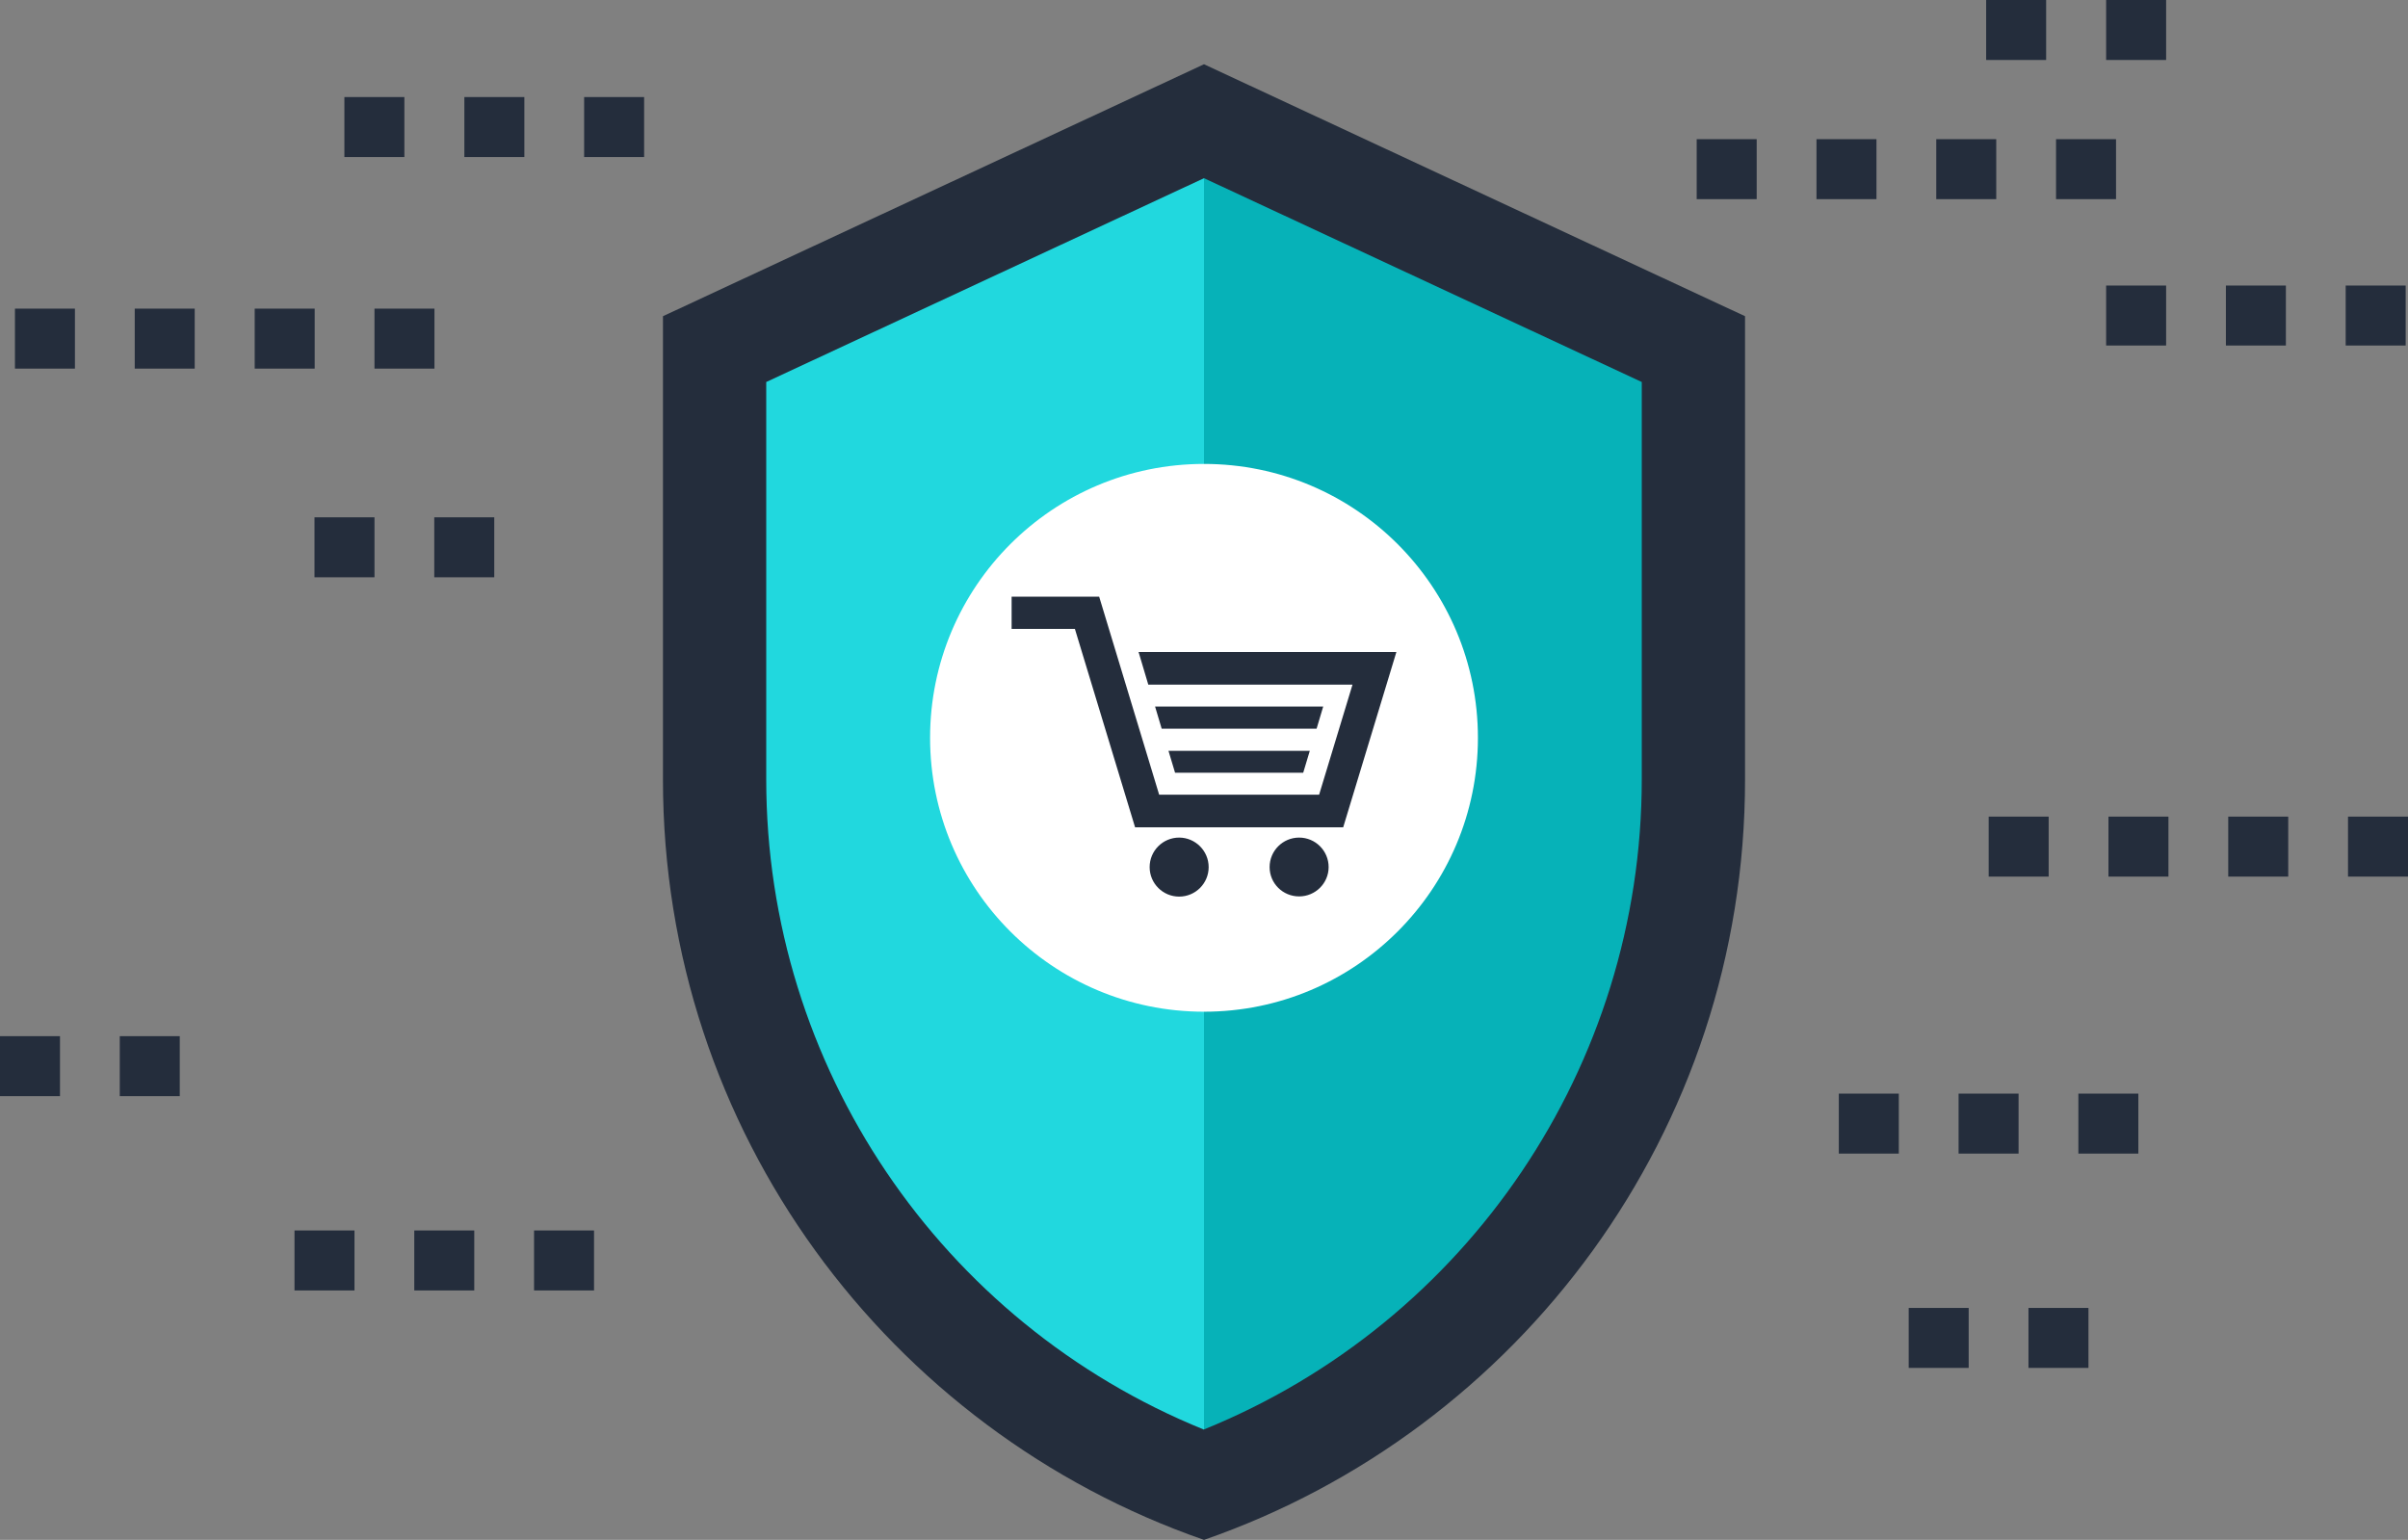 <?xml version="1.0" encoding="utf-8"?>
<!-- Generator: Adobe Illustrator 23.0.3, SVG Export Plug-In . SVG Version: 6.00 Build 0)  -->
<svg version="1.1" id="Ebene_1" xmlns="http://www.w3.org/2000/svg" xmlns:xlink="http://www.w3.org/1999/xlink" x="0px" y="0px"
	 viewBox="0 0 1240.4 793.3" style="enable-background:new 0 0 1240.4 793.3;" xml:space="preserve">
<rect x="0" y="0" width="1240.4" height="793.3" fill="#808080" stroke="none"/>
<style type="text/css">
	.st0{fill:#242D3C;}
	.st1{fill:#06B2B8;}
	.st2{fill:#21D8DE;}
	.st3{fill:#FFFFFF;}
</style>
<g>
	<g>
		<path class="st0" d="M620.2,33.1L341.5,162.9v238.7C341.5,583,458,737,620.2,793.3C782.4,737,898.9,583,898.9,401.6V162.9
			L620.2,33.1z"/>
		<path class="st1" d="M620.2,91.8v644.6c135.6-55,225.5-187.3,225.5-334.9V196.8L620.2,91.8z"/>
		<path class="st2" d="M394.7,196.8v204.8c0,147.6,89.8,279.9,225.5,334.9V91.8L394.7,196.8z"/>
		<circle class="st3" cx="620.2" cy="380.1" r="141.1"/>
	</g>
</g>
<g>
	<g>
		<path class="st0" d="M607.4,431.5c-8.4,0-15.2,6.8-15.2,15.2c0,8.4,6.8,15.2,15.2,15.2c8.4,0,15.2-6.8,15.2-15.2
			C622.6,438.3,615.7,431.5,607.4,431.5z"/>
		<path class="st0" d="M669.2,431.5c-8.4,0-15.2,6.8-15.2,15.2c0,8.4,6.8,15.1,15.2,15.1c8.4,0,15.2-6.8,15.2-15.1
			C684.4,438.3,677.6,431.5,669.2,431.5z"/>
		<polygon class="st0" points="681.6,364 595,364 598.4,375.4 678.2,375.4 		"/>
		<polygon class="st0" points="671.3,398.1 674.7,386.8 601.9,386.8 605.3,398.1 		"/>
		<polygon class="st0" points="586.5,335.9 591.5,352.7 696.7,352.7 679.5,409.4 597.1,409.4 566.2,307.4 521.1,307.4 521.1,324 
			553.7,324 584.7,426.2 691.9,426.2 719.3,335.9 		"/>
	</g>
</g>
<g>
	<g>
		<rect x="300.9" y="50" class="st0" width="30.9" height="30.9"/>
		<rect x="239.2" y="50" class="st0" width="30.9" height="30.9"/>
		<rect x="177.4" y="50" class="st0" width="30.9" height="30.9"/>
	</g>
	<g>
		<rect x="1208.3" y="147.1" class="st0" width="30.9" height="30.9"/>
		<rect x="1146.6" y="147.1" class="st0" width="30.9" height="30.9"/>
		<rect x="1084.9" y="147.1" class="st0" width="30.9" height="30.9"/>
	</g>
	<g>
		<rect x="1070.6" y="563.4" class="st0" width="30.9" height="30.9"/>
		<rect x="1008.9" y="563.4" class="st0" width="30.9" height="30.9"/>
		<rect x="947.2" y="563.4" class="st0" width="30.9" height="30.9"/>
	</g>
	<g>
		<rect x="275.1" y="633.9" class="st0" width="30.9" height="30.9"/>
		<rect x="213.4" y="633.9" class="st0" width="30.9" height="30.9"/>
		<rect x="151.7" y="633.9" class="st0" width="30.9" height="30.9"/>
	</g>
	<g>
		<rect x="192.9" y="159" class="st0" width="30.9" height="30.9"/>
		<rect x="131.2" y="159" class="st0" width="30.9" height="30.9"/>
		<rect x="69.4" y="159" class="st0" width="30.9" height="30.9"/>
		<rect x="7.7" y="159" class="st0" width="30.9" height="30.9"/>
	</g>
	<g>
		<rect x="1209.5" y="420.7" class="st0" width="30.9" height="30.9"/>
		<rect x="1147.8" y="420.7" class="st0" width="30.9" height="30.9"/>
		<rect x="1086.1" y="420.7" class="st0" width="30.9" height="30.9"/>
		<rect x="1024.4" y="420.7" class="st0" width="30.9" height="30.9"/>
	</g>
	<g>
		<rect x="1059.1" y="71.7" class="st0" width="30.9" height="30.9"/>
		<rect x="997.4" y="71.7" class="st0" width="30.9" height="30.9"/>
		<rect x="935.7" y="71.7" class="st0" width="30.9" height="30.9"/>
		<rect x="874" y="71.7" class="st0" width="30.9" height="30.9"/>
	</g>
	<g>
		<rect x="223.7" y="266.5" class="st0" width="30.9" height="30.9"/>
		<rect x="162" y="266.5" class="st0" width="30.9" height="30.9"/>
	</g>
	<g>
		<rect x="1044.9" y="673.8" class="st0" width="30.9" height="30.9"/>
		<rect x="983.2" y="673.8" class="st0" width="30.9" height="30.9"/>
	</g>
	<g>
		<rect x="1084.9" class="st0" width="30.9" height="30.9"/>
		<rect x="1023.1" class="st0" width="30.9" height="30.9"/>
	</g>
	<g>
		<rect x="61.7" y="533.8" class="st0" width="30.9" height="30.9"/>
		<rect y="533.8" class="st0" width="30.9" height="30.9"/>
	</g>
</g>
</svg>
